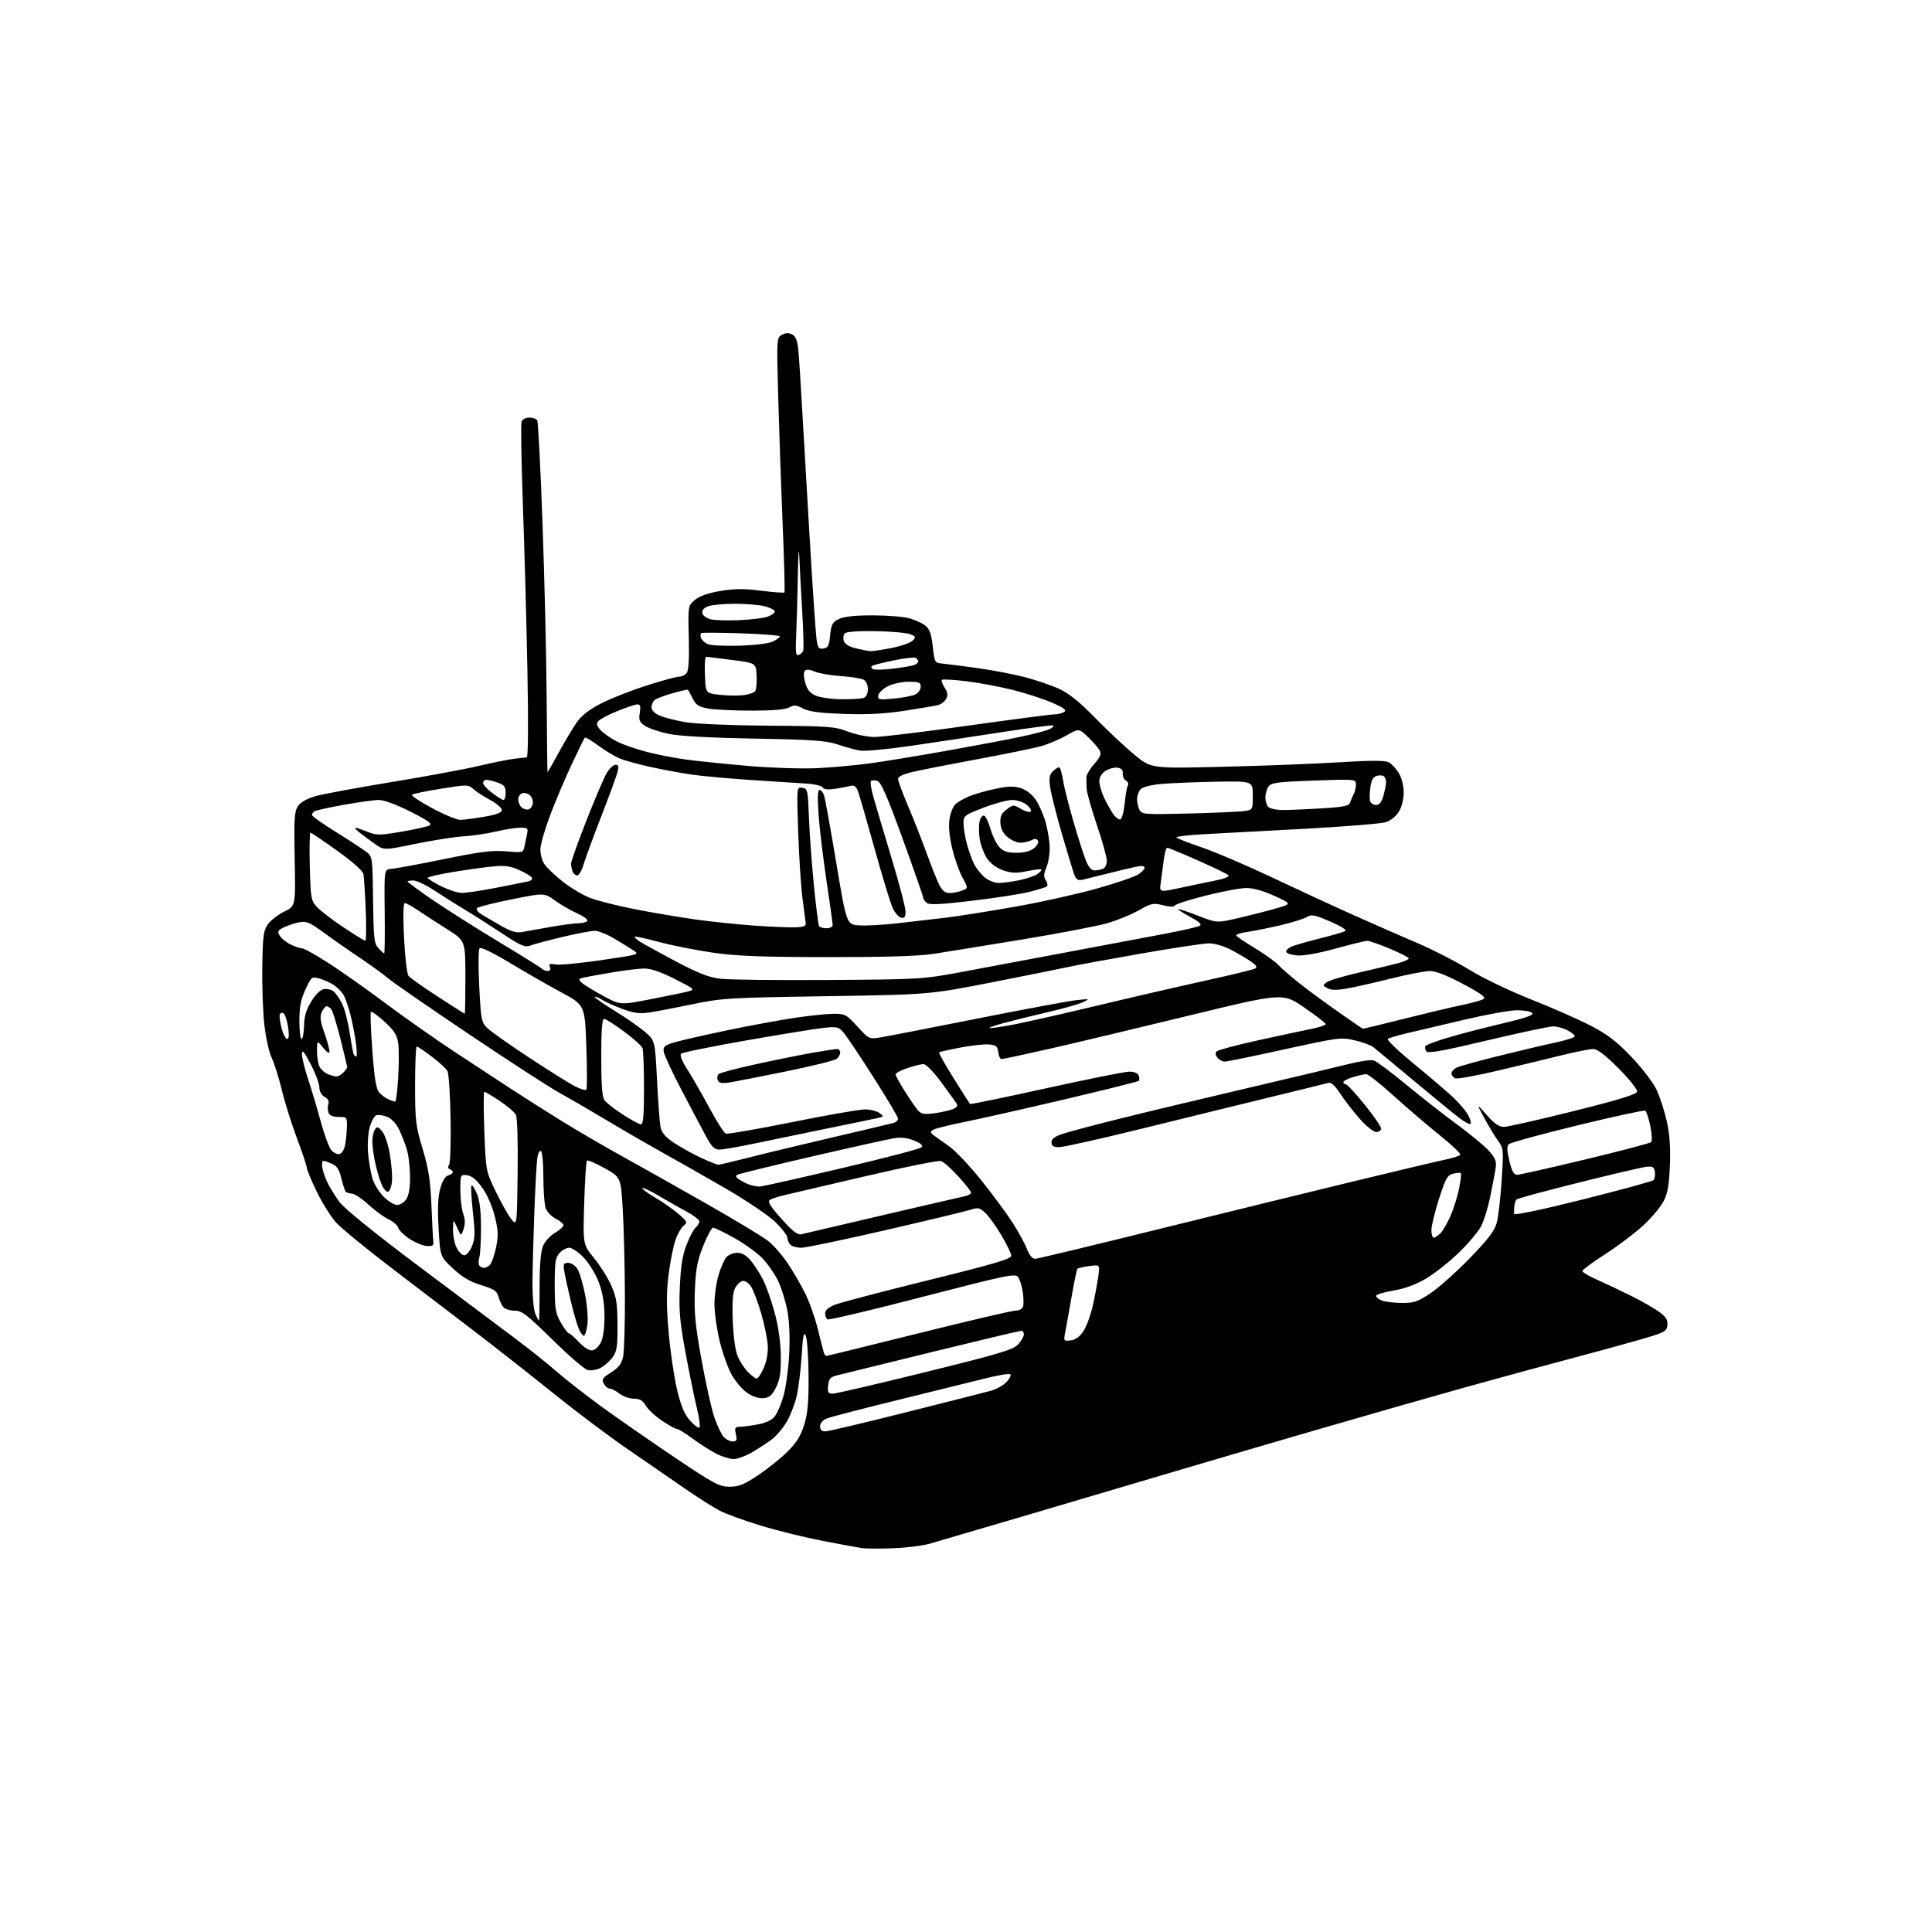 <?xml version="1.0" encoding="UTF-8" standalone="no"?>
<svg 
  version="1.1" 
  xmlns="http://www.w3.org/2000/svg" 
  xmlns:xlink="http://www.w3.org/1999/xlink" 
  xmlns:svg="http://www.w3.org/2000/svg"
  xmlns:rdf="http://www.w3.org/1999/02/22-rdf-syntax-ns#"
  xmlns:cc="http://creativecommons.org/ns#"
  xmlns:dc="http://purl.org/dc/elements/1.1/"
  viewBox="0 0 768 768"
  width="768"
  height="768"
>
<style>svg {background-color: white; }</style>"
<path stroke="none" fill="black" fill-rule="evenodd" d="M355.00,615.46C349.77,615.66 344.15,615.63 342.50,615.38C340.85,615.13 333.84,613.84 326.93,612.50C320.02,611.17 309.06,608.47 302.58,606.50C296.10,604.54 288.71,601.86 286.15,600.54C283.59,599.23 277.23,595.18 272.00,591.55C266.77,587.91 256.65,580.94 249.50,576.05C242.35,571.16 229.30,561.37 220.50,554.28C211.70,547.19 198.20,536.57 190.50,530.66C182.80,524.76 167.70,513.24 156.94,505.05C146.19,496.87 135.69,488.29 133.61,485.99C131.54,483.70 128.08,478.17 125.92,473.71C123.76,469.25 122.00,465.03 122.00,464.32C122.00,463.61 120.24,458.35 118.09,452.62C115.94,446.90 113.22,438.23 112.05,433.36C110.87,428.49 109.04,422.67 107.98,420.44C106.91,418.18 105.60,412.20 105.04,406.94C104.49,401.75 104.14,391.34 104.27,383.82C104.47,371.81 104.75,369.80 106.56,367.32C107.69,365.77 110.62,363.53 113.06,362.34C117.50,360.18 117.50,360.18 117.14,341.58C116.83,325.73 117.02,322.62 118.40,320.52C119.43,318.93 121.89,317.51 125.26,316.53C128.14,315.69 141.53,313.20 155.00,310.99C168.47,308.79 184.22,305.88 190.00,304.53C195.78,303.18 202.30,301.86 204.50,301.61C206.70,301.35 208.91,301.11 209.41,301.07C209.95,301.03 210.05,287.12 209.66,266.75C209.30,247.91 208.49,218.25 207.86,200.83C207.24,183.41 207.00,168.45 207.33,167.58C207.66,166.71 209.05,166.00 210.41,166.00C211.77,166.00 213.19,166.49 213.56,167.09C213.93,167.70 214.88,186.26 215.67,208.34C216.46,230.43 217.20,261.66 217.31,277.75C217.41,293.83 217.57,306.99 217.66,307.00C217.75,307.00 219.73,303.51 222.05,299.25C224.38,294.99 227.55,289.66 229.09,287.40C231.02,284.57 233.97,282.22 238.69,279.76C242.44,277.81 250.55,274.59 256.73,272.61C262.91,270.62 268.82,269.00 269.86,269.00C270.90,269.00 272.28,268.36 272.93,267.58C273.73,266.62 274.01,262.15 273.80,253.50C273.50,240.83 273.50,240.83 276.19,238.52C277.98,236.97 281.32,235.78 286.19,234.95C291.80,233.99 295.58,233.95 302.46,234.81C307.38,235.42 311.60,235.73 311.82,235.51C312.05,235.28 311.74,223.26 311.13,208.80C310.52,194.33 309.73,171.64 309.37,158.36C308.71,134.38 308.72,134.22 310.85,133.08C312.36,132.27 313.57,132.24 314.93,132.96C316.33,133.71 316.99,135.42 317.36,139.25C317.64,142.14 318.34,153.05 318.92,163.50C319.51,173.95 320.88,197.57 321.98,216.00C323.08,234.43 324.24,251.44 324.56,253.81C325.06,257.53 325.44,258.08 327.32,257.81C329.15,257.55 329.58,256.69 330.00,252.51C330.43,248.17 330.90,247.32 333.50,246.06C335.54,245.07 339.85,244.61 347.00,244.62C352.77,244.62 359.37,245.16 361.66,245.82C363.94,246.49 366.77,247.81 367.94,248.76C369.54,250.06 370.26,252.14 370.79,257.00C371.48,263.31 371.59,263.51 374.50,263.77C376.15,263.93 382.45,264.73 388.50,265.57C394.55,266.41 403.10,268.04 407.50,269.20C411.90,270.36 417.98,272.44 421.00,273.82C424.90,275.60 429.11,279.00 435.50,285.53C440.45,290.60 447.46,297.16 451.07,300.12C457.64,305.50 457.64,305.50 486.07,304.81C501.71,304.43 522.49,303.63 532.26,303.03C545.10,302.24 550.59,302.24 552.06,303.03C553.19,303.64 554.98,305.56 556.05,307.31C557.21,309.22 557.99,312.30 557.99,315.00C557.99,317.68 557.21,320.78 556.07,322.65C554.94,324.50 552.79,326.22 550.83,326.84C549.00,327.41 534.67,328.58 519.00,329.43C503.32,330.28 485.17,331.26 478.67,331.60C472.16,331.95 467.21,332.56 467.67,332.96C468.12,333.36 472.77,335.16 478.00,336.95C483.23,338.74 495.60,344.04 505.50,348.72C515.40,353.41 530.02,360.17 538.00,363.74C545.98,367.30 557.50,372.36 563.60,374.96C569.71,377.57 578.89,382.29 584.01,385.45C589.24,388.69 599.94,393.83 608.41,397.19C616.71,400.48 627.41,405.19 632.18,407.65C639.02,411.18 642.48,413.83 648.51,420.14C652.89,424.72 657.19,430.36 658.56,433.32C659.88,436.17 661.70,441.79 662.59,445.80C663.73,450.90 664.10,456.18 663.81,463.30C663.49,471.19 662.91,474.43 661.26,477.58C660.09,479.83 656.46,484.14 653.19,487.16C649.92,490.19 643.14,495.30 638.13,498.53C633.11,501.76 629.00,504.78 629.00,505.25C629.00,505.72 631.58,507.25 634.74,508.65C637.89,510.04 644.08,512.98 648.49,515.17C652.89,517.37 657.99,520.30 659.81,521.68C662.33,523.59 663.04,524.82 662.81,526.84C662.52,529.32 661.72,529.72 651.00,532.79C644.67,534.61 632.08,538.05 623.00,540.44C613.92,542.84 595.82,547.77 582.76,551.40C569.70,555.04 542.70,562.76 522.76,568.56C502.82,574.36 476.82,581.99 465.00,585.50C453.18,589.02 427.98,596.47 409.00,602.07C390.02,607.66 372.25,612.88 369.50,613.66C366.75,614.45 360.23,615.26 355.00,615.46zM290.01,590.99C293.73,591.00 295.74,590.18 301.47,586.34C305.29,583.78 310.55,579.55 313.15,576.95C316.64,573.46 318.36,570.67 319.69,566.36C321.08,561.85 321.48,557.38 321.42,547.00C321.37,539.58 320.88,532.41 320.33,531.07C319.53,529.13 319.19,530.73 318.66,539.07C318.29,544.81 317.39,552.04 316.65,555.15C315.91,558.25 314.14,562.80 312.70,565.24C311.27,567.69 308.61,570.81 306.80,572.18C304.98,573.55 301.44,575.87 298.91,577.33C296.39,578.80 293.11,580.00 291.62,580.00C290.14,580.00 287.04,579.04 284.73,577.86C282.43,576.69 278.19,573.99 275.32,571.86C272.44,569.74 269.61,568.00 269.03,568.00C268.45,568.00 265.80,566.54 263.14,564.75C260.48,562.96 257.59,560.26 256.70,558.75C255.49,556.68 254.32,556.00 251.95,556.00C250.23,556.00 247.67,555.10 246.27,554.00C244.87,552.90 243.13,552.00 242.40,552.00C241.67,552.00 240.59,551.11 240.01,550.03C239.10,548.32 239.50,547.71 242.93,545.54C245.97,543.62 247.09,542.15 247.70,539.27C248.14,537.20 248.46,526.05 248.41,514.50C248.35,502.95 247.97,487.76 247.55,480.74C246.80,467.98 246.80,467.98 240.35,464.38C236.80,462.39 233.63,461.04 233.31,461.36C232.98,461.68 232.50,469.32 232.23,478.33C231.73,494.70 231.73,494.70 236.14,500.11C238.57,503.09 241.65,507.99 242.99,511.01C245.04,515.63 245.43,518.11 245.46,526.67C245.49,535.46 245.22,537.23 243.41,539.67C242.26,541.23 240.09,543.10 238.59,543.84C237.08,544.58 234.83,544.92 233.59,544.61C232.34,544.30 226.04,538.86 219.59,532.52C209.40,522.52 207.41,521.00 204.55,521.00C202.73,521.00 200.71,520.35 200.05,519.56C199.40,518.77 198.54,516.92 198.14,515.43C197.54,513.19 196.38,512.42 191.26,510.85C186.78,509.47 183.71,507.66 180.04,504.23C174.98,499.50 174.98,499.50 174.35,488.31C173.89,480.36 174.09,475.76 175.02,472.42C175.86,469.43 177.00,467.55 178.17,467.25C179.18,466.98 180.00,466.41 180.00,465.97C180.00,465.53 179.47,464.99 178.82,464.77C178.07,464.52 177.97,463.87 178.53,462.95C179.02,462.17 179.28,453.87 179.11,444.52C178.95,435.17 178.39,426.73 177.88,425.77C177.36,424.81 174.55,422.22 171.63,420.01C168.71,417.80 166.02,416.00 165.66,416.00C165.30,416.00 165.00,422.90 165.00,431.33C165.00,445.45 165.23,447.43 167.99,456.65C170.37,464.60 171.09,469.19 171.49,479.07C171.76,485.91 172.10,492.40 172.25,493.50C172.45,495.14 171.97,495.46 169.61,495.29C168.03,495.18 164.94,493.90 162.75,492.45C160.56,491.00 158.56,489.02 158.30,488.06C158.05,487.09 156.30,485.56 154.41,484.66C152.52,483.76 148.93,481.13 146.42,478.82C143.91,476.51 140.99,474.55 139.93,474.48C138.87,474.40 137.75,474.09 137.45,473.79C137.15,473.48 136.36,471.08 135.70,468.44C134.70,464.45 133.95,463.41 131.25,462.31C128.15,461.06 128.00,461.10 128.02,463.25C128.03,464.49 128.88,467.30 129.90,469.50C130.92,471.70 133.15,475.40 134.86,477.72C136.79,480.34 148.63,489.95 166.23,503.17C181.78,514.85 199.00,527.75 204.50,531.85C210.00,535.95 217.43,541.86 221.00,545.00C224.57,548.13 232.68,554.47 239.00,559.07C245.32,563.68 258.38,572.74 268.00,579.22C283.88,589.89 285.92,590.98 290.01,590.99zM291.23,573.00C292.84,573.00 293.05,572.52 292.52,570.10C291.97,567.56 292.17,567.20 294.19,567.17C295.46,567.15 298.70,566.71 301.39,566.20C304.65,565.58 306.89,564.48 308.08,562.90C309.06,561.59 310.60,557.92 311.49,554.74C312.38,551.56 313.38,544.34 313.70,538.69C314.05,532.44 313.81,525.71 313.08,521.51C312.41,517.71 310.76,512.26 309.41,509.39C308.05,506.53 305.19,502.37 303.04,500.16C300.90,497.96 295.85,494.32 291.82,492.09C287.80,489.85 284.03,488.02 283.47,488.01C282.90,488.01 281.13,491.26 279.54,495.25C277.17,501.19 276.57,504.40 276.22,513.01C275.87,521.67 276.34,526.52 278.86,540.51C280.55,549.86 282.84,560.17 283.97,563.43C285.10,566.69 286.76,570.18 287.66,571.18C288.57,572.18 290.18,573.00 291.23,573.00zM328.03,569.00C329.15,569.00 343.43,565.63 359.78,561.51C376.13,557.40 391.38,553.53 393.67,552.91C395.97,552.30 398.85,550.72 400.09,549.40C401.33,548.09 402.03,546.69 401.64,546.31C401.25,545.92 396.79,546.65 391.72,547.93C386.65,549.21 371.02,553.06 357.00,556.50C342.98,559.93 330.26,563.24 328.75,563.85C327.02,564.54 326.00,565.70 326.00,566.98C326.00,568.34 326.66,569.00 328.03,569.00zM278.00,567.50C278.44,567.23 278.00,563.74 277.02,559.75C276.04,555.76 274.01,545.82 272.50,537.65C270.21,525.27 269.84,520.95 270.24,511.65C270.59,503.49 271.30,498.98 272.90,494.84C274.10,491.73 275.73,488.64 276.54,487.97C277.34,487.30 278.00,486.21 278.00,485.54C278.00,484.87 275.64,483.06 272.75,481.52C269.86,479.98 264.89,477.16 261.69,475.25C258.50,473.34 255.65,472.01 255.38,472.29C255.10,472.57 257.43,474.30 260.56,476.15C263.70,477.99 267.89,480.94 269.88,482.69C273.20,485.62 273.36,485.99 271.78,487.19C270.83,487.91 269.35,490.51 268.50,492.96C267.64,495.41 266.42,501.56 265.78,506.64C264.89,513.66 264.89,519.11 265.78,529.43C266.42,536.90 267.90,547.09 269.07,552.08C270.66,558.84 271.97,562.04 274.20,564.58C275.85,566.46 277.56,567.77 278.00,567.50zM303.50,555.78C301.60,555.96 299.20,555.18 296.97,553.65C295.03,552.32 292.23,549.00 290.74,546.27C289.26,543.54 287.14,537.53 286.03,532.90C284.92,528.28 284.01,521.77 284.01,518.43C284.00,515.09 284.72,509.92 285.60,506.93C286.48,503.94 287.90,500.71 288.75,499.75C289.61,498.79 291.55,498.00 293.07,498.00C294.93,498.00 296.68,499.02 298.47,501.14C299.92,502.87 302.15,506.36 303.41,508.89C304.67,511.43 306.74,517.33 307.99,522.00C309.44,527.40 310.31,533.60 310.38,539.00C310.46,545.63 310.04,548.38 308.49,551.50C306.91,554.67 305.88,555.56 303.50,555.78zM331.04,554.00C332.23,554.00 348.80,550.15 367.85,545.44C397.60,538.10 402.82,536.53 404.75,534.39C405.99,533.01 407.00,531.24 407.00,530.44C407.00,529.65 406.55,529.00 406.00,529.00C405.44,529.00 389.36,532.82 370.25,537.50C351.14,542.17 334.15,546.35 332.50,546.78C330.05,547.42 329.44,548.16 329.19,550.78C328.92,553.51 329.20,554.00 331.04,554.00zM300.80,548.00C301.29,548.00 302.53,546.14 303.56,543.87C304.68,541.39 305.34,537.88 305.22,535.10C305.11,532.55 303.94,526.76 302.63,522.24C301.31,517.71 299.48,512.85 298.55,511.44C297.62,510.01 296.14,509.02 295.21,509.20C294.30,509.37 292.95,510.64 292.22,512.01C291.28,513.78 291.01,517.54 291.29,525.00C291.54,531.58 292.29,536.90 293.29,539.24C294.17,541.30 296.02,544.11 297.40,545.49C298.78,546.87 300.31,548.00 300.80,548.00zM328.50,539.00C328.81,539.00 345.31,534.95 365.17,530.00C385.02,525.05 402.34,521.00 403.66,521.00C404.98,521.00 406.32,520.32 406.64,519.49C406.96,518.66 406.93,516.02 406.57,513.62C406.21,511.23 405.37,508.53 404.71,507.63C403.61,506.14 400.11,506.87 366.71,515.53C346.48,520.78 329.49,524.80 328.96,524.48C328.43,524.15 328.00,523.06 328.00,522.05C328.00,520.85 329.35,519.68 331.90,518.66C334.04,517.80 350.69,513.42 368.90,508.93C394.94,502.51 402.00,500.44 402.00,499.19C402.00,498.33 400.24,494.67 398.09,491.06C395.95,487.45 393.06,483.44 391.67,482.15C389.44,480.06 388.77,479.92 385.83,480.89C384.00,481.48 368.81,485.13 352.08,488.99C335.35,492.84 320.26,496.00 318.53,496.00C316.81,496.00 314.86,495.46 314.20,494.80C313.54,494.14 313.00,492.89 313.00,492.01C313.00,491.14 310.86,488.35 308.25,485.81C305.64,483.27 296.98,477.40 289.00,472.76C281.02,468.13 269.77,461.72 264.00,458.53C258.23,455.33 248.10,449.48 241.50,445.52C234.90,441.57 226.35,436.60 222.50,434.49C218.65,432.37 202.45,421.88 186.50,411.16C170.55,400.45 156.04,390.42 154.25,388.87C152.46,387.33 147.51,383.73 143.25,380.88C138.99,378.04 132.52,373.52 128.88,370.85C123.08,366.61 121.83,366.08 118.88,366.64C117.02,367.00 114.27,367.91 112.76,368.67C110.35,369.88 110.16,370.29 111.25,372.02C111.93,373.11 113.90,374.68 115.64,375.50C117.38,376.33 119.42,377.00 120.18,377.00C120.94,377.00 125.76,379.72 130.90,383.04C136.04,386.37 146.15,393.51 153.37,398.92C160.59,404.33 172.90,412.97 180.72,418.13C188.54,423.28 198.66,429.93 203.22,432.90C207.77,435.87 216.68,441.52 223.00,445.44C229.32,449.36 240.12,455.67 247.00,459.46C253.88,463.25 268.95,471.73 280.50,478.31C292.05,484.89 303.21,491.62 305.29,493.26C307.38,494.90 310.80,498.77 312.91,501.87C315.01,504.97 318.16,510.35 319.92,513.83C321.67,517.31 324.00,523.83 325.09,528.33C326.19,532.82 327.27,537.06 327.51,537.75C327.74,538.44 328.19,539.00 328.50,539.00zM235.49,536.79C236.59,536.63 238.13,535.15 238.92,533.50C239.80,531.66 240.33,527.60 240.29,523.00C240.24,517.84 239.53,513.69 238.02,509.69C236.81,506.50 234.13,502.11 232.06,499.94C230.00,497.78 227.41,496.00 226.31,496.00C225.21,496.00 223.45,496.95 222.40,498.11C220.78,499.91 220.50,501.79 220.51,510.86C220.52,520.27 220.80,521.99 222.94,525.75C224.28,528.09 225.70,530.00 226.10,530.00C226.51,530.00 228.34,531.59 230.17,533.54C232.23,535.72 234.26,536.96 235.49,536.79zM425.59,532.83C427.48,532.61 429.18,531.39 430.65,529.21C431.86,527.39 433.53,522.89 434.36,519.21C435.18,515.52 436.17,510.30 436.56,507.60C437.27,502.70 437.27,502.70 433.05,503.27C430.73,503.58 428.60,504.06 428.32,504.34C428.04,504.62 427.01,509.50 426.03,515.18C425.04,520.85 423.91,527.22 423.49,529.33C422.76,533.09 422.80,533.15 425.59,532.83zM232.10,531.00C231.67,531.00 230.79,529.84 230.15,528.42C229.50,527.00 228.04,521.94 226.89,517.17C225.75,512.40 224.58,507.04 224.30,505.25C223.85,502.46 224.07,502.00 225.87,502.00C227.02,502.00 228.65,503.06 229.50,504.36C230.35,505.65 231.73,510.26 232.57,514.61C233.44,519.09 233.84,524.34 233.49,526.75C233.15,529.09 232.53,531.00 232.10,531.00zM214.23,525.00C214.38,525.00 214.50,519.04 214.50,511.75C214.50,502.84 214.94,497.45 215.86,495.29C216.60,493.52 218.74,491.17 220.61,490.07C222.47,488.97 224.00,487.61 224.00,487.06C224.00,486.50 222.63,485.34 220.96,484.48C219.28,483.61 217.48,481.77 216.96,480.39C216.43,479.00 216.00,473.43 216.00,467.99C216.00,462.56 215.57,457.85 215.05,457.53C214.53,457.21 213.87,458.42 213.59,460.22C213.32,462.02 212.77,472.05 212.38,482.50C212.00,492.95 211.67,505.55 211.66,510.50C211.65,515.45 212.16,520.74 212.79,522.25C213.43,523.76 214.07,525.00 214.23,525.00zM557.14,517.94C562.09,517.99 563.49,517.52 568.69,514.05C571.94,511.88 578.93,505.64 584.23,500.18C591.61,492.57 594.12,489.28 594.99,486.04C595.61,483.72 596.49,476.14 596.94,469.19C597.73,457.03 597.68,456.44 595.53,453.53C594.31,451.86 591.85,447.80 590.07,444.50C586.84,438.50 586.84,438.50 591.02,443.25C594.07,446.71 595.93,447.99 597.85,447.96C599.31,447.94 611.75,445.12 625.49,441.69C643.68,437.15 650.56,435.03 650.78,433.92C650.94,433.08 647.62,428.93 643.40,424.69C638.03,419.31 635.00,417.00 633.30,417.00C631.96,417.00 626.51,418.08 621.18,419.39C615.86,420.71 604.42,423.46 595.77,425.51C587.12,427.56 579.36,428.97 578.52,428.65C577.68,428.33 577.00,427.45 577.00,426.69C577.00,425.94 578.01,424.86 579.25,424.30C580.49,423.74 588.02,421.66 596.00,419.69C603.98,417.71 613.99,415.35 618.25,414.44C622.51,413.54 626.00,412.41 626.00,411.93C626.00,411.44 624.67,410.36 623.05,409.53C621.43,408.69 618.89,408.00 617.42,408.00C615.95,408.00 604.16,410.51 591.23,413.57C572.90,417.92 567.54,418.87 566.92,417.87C566.49,417.17 566.35,416.24 566.61,415.82C566.88,415.39 570.79,413.92 575.30,412.56C579.81,411.20 589.51,408.67 596.84,406.94C606.87,404.57 609.90,403.50 609.04,402.64C608.41,402.02 605.56,401.55 602.70,401.60C599.84,401.66 590.52,403.36 582.00,405.38C573.48,407.40 563.35,409.78 559.50,410.67C555.65,411.56 552.13,412.62 551.68,413.01C551.23,413.41 555.96,417.91 562.18,423.01C568.41,428.12 575.45,434.14 577.83,436.39C580.21,438.65 582.83,441.78 583.65,443.34C584.48,444.91 584.89,446.45 584.57,446.77C584.25,447.09 582.25,446.03 580.13,444.42C578.00,442.82 569.79,436.10 561.88,429.49C553.97,422.89 546.74,416.89 545.80,416.17C544.87,415.44 541.58,414.26 538.50,413.54C533.10,412.29 532.04,412.42 510.69,417.11C498.49,419.80 487.77,422.00 486.87,422.00C485.98,422.00 484.67,421.31 483.96,420.46C483.12,419.44 483.02,418.58 483.67,417.93C484.21,417.39 491.60,415.42 500.08,413.55C508.56,411.69 518.09,409.65 521.25,409.01C524.41,408.38 527.00,407.52 527.00,407.11C527.00,406.70 523.15,403.72 518.45,400.50C509.91,394.63 509.91,394.63 472.20,403.81C451.47,408.86 426.55,414.79 416.83,417.00C407.11,419.20 398.70,421.00 398.15,421.00C397.59,421.00 396.99,419.76 396.82,418.25C396.55,415.96 395.96,415.45 393.25,415.19C391.46,415.01 386.34,415.56 381.86,416.41C377.39,417.25 373.54,418.12 373.32,418.35C373.09,418.57 375.69,423.20 379.09,428.63C382.49,434.06 385.41,438.66 385.59,438.86C385.76,439.06 399.38,436.25 415.86,432.61C432.34,428.98 447.22,426.00 448.94,426.00C450.83,426.00 452.30,426.61 452.65,427.54C452.98,428.39 452.99,429.34 452.68,429.66C452.36,429.97 438.92,433.32 422.80,437.11C406.69,440.89 388.72,444.94 382.87,446.11C377.03,447.28 371.63,448.64 370.87,449.14C369.74,449.88 369.78,450.25 371.13,451.27C372.03,451.95 374.79,453.92 377.26,455.65C379.74,457.38 385.49,463.45 390.04,469.15C394.60,474.84 400.20,482.43 402.50,486.00C404.79,489.57 407.38,494.30 408.24,496.50C409.33,499.26 410.38,500.46 411.66,500.38C412.67,500.31 435.32,494.86 462.00,488.26C488.68,481.67 523.77,473.06 540.00,469.14C556.23,465.21 571.86,461.51 574.74,460.92C577.62,460.32 580.21,459.48 580.48,459.03C580.75,458.59 577.05,455.07 572.24,451.21C567.43,447.35 559.23,440.32 554.00,435.59C548.77,430.87 543.88,427.00 543.12,427.00C542.35,427.00 539.99,427.52 537.87,428.16C535.74,428.80 534.00,429.70 534.00,430.16C534.00,430.62 534.43,431.00 534.96,431.00C535.49,431.00 538.86,434.64 542.46,439.10C546.06,443.55 549.00,447.83 549.00,448.60C549.00,449.37 548.13,450.00 547.08,450.00C546.01,450.00 543.09,447.66 540.52,444.75C537.97,441.86 534.48,437.36 532.77,434.74C530.69,431.57 529.12,430.13 528.07,430.45C527.21,430.70 517.05,433.21 505.50,436.01C493.95,438.82 470.92,444.46 454.33,448.56C437.74,452.65 422.77,456.00 421.08,456.00C418.71,456.00 418.00,455.56 418.00,454.08C418.00,452.67 419.27,451.75 422.75,450.62C425.36,449.77 435.60,447.06 445.50,444.60C455.40,442.13 478.12,436.69 496.00,432.51C513.88,428.32 532.02,424.00 536.33,422.91C540.64,421.81 545.05,421.20 546.13,421.54C547.21,421.88 553.14,426.32 559.30,431.41C565.46,436.49 574.62,443.65 579.66,447.33C584.69,451.01 590.22,455.62 591.94,457.58C594.61,460.62 594.98,461.68 594.47,464.82C594.15,466.84 593.18,471.88 592.33,476.00C591.47,480.12 589.89,485.24 588.81,487.36C587.73,489.48 583.75,494.22 579.96,497.90C576.17,501.58 570.31,506.22 566.93,508.22C562.82,510.65 558.51,512.24 553.90,513.02C550.10,513.66 547.00,514.60 547.00,515.12C547.00,515.64 548.01,516.47 549.25,516.97C550.49,517.47 554.04,517.90 557.14,517.94zM192.44,504.00C193.16,504.00 194.27,503.38 194.91,502.61C195.54,501.85 196.58,498.76 197.21,495.75C198.16,491.21 198.07,489.13 196.69,483.52C195.70,479.53 193.66,474.87 191.70,472.14C189.40,468.92 187.55,467.40 185.69,467.18C183.02,466.87 183.00,466.92 183.00,473.11C183.00,476.55 183.51,480.78 184.14,482.51C184.93,484.70 184.97,486.55 184.28,488.58C183.27,491.50 183.27,491.50 181.72,488.00C180.16,484.50 180.16,484.50 180.08,488.80C180.04,491.16 180.69,494.43 181.53,496.05C182.36,497.67 183.74,499.00 184.58,499.00C185.42,499.00 186.77,497.39 187.59,495.43C188.85,492.43 188.91,490.26 187.98,481.83C187.37,476.31 187.12,471.54 187.43,471.24C187.73,470.94 188.70,472.43 189.59,474.56C190.70,477.21 191.20,481.45 191.20,488.11C191.20,493.44 190.90,498.74 190.53,499.89C190.17,501.04 190.15,502.44 190.49,502.99C190.84,503.55 191.71,504.00 192.44,504.00zM569.93,492.00C570.44,492.00 571.63,491.22 572.58,490.27C573.53,489.32 575.31,486.29 576.53,483.52C577.76,480.76 579.30,475.87 579.96,472.67C580.63,469.46 580.96,466.63 580.71,466.37C580.45,466.11 579.06,466.20 577.63,466.56C575.37,467.12 574.63,468.44 572.01,476.62C570.36,481.79 569.00,487.37 569.00,489.01C569.00,490.66 569.42,492.00 569.93,492.00zM318.50,490.65C319.60,490.41 325.23,489.09 331.00,487.72C336.77,486.35 350.50,483.14 361.50,480.59C372.50,478.04 382.51,475.73 383.75,475.46C384.99,475.19 386.00,474.56 386.00,474.06C386.00,473.57 383.73,470.67 380.95,467.63C378.17,464.59 375.08,461.84 374.08,461.53C373.09,461.21 359.73,463.89 344.39,467.48C329.05,471.07 314.47,474.47 311.99,475.04C309.51,475.62 306.86,476.47 306.09,476.94C305.01,477.61 306.03,479.31 310.60,484.45C314.97,489.37 317.02,490.98 318.50,490.65zM205.77,466.20C205.93,453.48 205.64,444.20 205.05,443.09C204.50,442.06 201.60,439.60 198.61,437.61C195.61,435.63 192.88,434.00 192.54,434.00C192.20,434.00 192.19,441.09 192.53,449.75C193.14,465.46 193.15,465.52 197.02,473.55C199.16,477.98 201.94,482.92 203.20,484.53C205.50,487.45 205.50,487.45 205.77,466.20zM629.21,476.80C644.17,473.05 656.81,469.59 657.29,469.11C657.77,468.63 658.02,467.17 657.83,465.87C657.56,463.89 657.00,463.55 654.50,463.81C652.85,463.98 640.70,466.82 627.50,470.12C614.30,473.41 603.20,476.42 602.84,476.80C602.47,477.19 602.08,478.40 601.97,479.50C601.86,480.60 601.82,481.98 601.88,482.56C601.95,483.18 613.19,480.82 629.21,476.80zM157.84,479.00C158.97,479.00 160.59,478.00 161.44,476.78C162.47,475.31 163.00,472.32 162.99,468.03C162.99,464.44 162.49,459.70 161.88,457.50C161.27,455.30 159.89,451.63 158.82,449.34C157.58,446.71 155.80,444.75 153.95,443.98C152.35,443.32 150.38,443.03 149.57,443.33C148.76,443.64 147.58,445.83 146.94,448.20C146.30,450.58 146.02,455.18 146.32,458.50C146.63,461.80 147.40,466.28 148.04,468.45C148.68,470.63 150.69,473.89 152.50,475.70C154.32,477.52 156.72,479.00 157.84,479.00zM154.29,473.74C153.63,473.96 152.44,472.60 151.66,470.73C150.87,468.85 149.73,464.97 149.12,462.11C148.50,459.24 148.01,455.46 148.02,453.70C148.02,451.94 148.48,449.82 149.04,449.00C149.90,447.72 150.31,447.82 151.93,449.75C152.97,450.99 154.34,455.08 154.98,458.87C155.61,462.65 155.99,467.45 155.82,469.54C155.64,471.63 154.96,473.52 154.29,473.74zM302.50,471.61C304.15,471.39 318.94,468.05 335.37,464.19C351.80,460.32 365.71,456.69 366.30,456.10C367.04,455.36 366.20,454.57 363.48,453.43C360.86,452.33 358.29,452.01 355.55,452.44C353.32,452.79 338.68,456.04 323.00,459.66C307.32,463.28 293.86,466.59 293.08,467.01C292.03,467.57 292.69,468.33 295.58,469.89C297.94,471.16 300.70,471.84 302.50,471.61zM603.04,467.00C603.99,467.00 616.18,464.26 630.13,460.91C644.08,457.56 655.88,454.46 656.34,454.02C656.81,453.58 656.66,450.70 656.03,447.62C655.39,444.55 654.49,441.80 654.02,441.51C653.56,441.23 641.41,443.86 627.02,447.36C612.64,450.86 600.37,454.23 599.77,454.83C598.96,455.64 599.03,457.44 599.99,461.47C600.96,465.52 601.78,467.00 603.04,467.00zM285.52,463.00C286.08,463.00 291.71,461.68 298.02,460.06C304.33,458.44 319.40,454.82 331.50,452.00C343.60,449.19 354.29,446.65 355.25,446.37C356.21,446.09 356.99,445.33 356.99,444.68C356.98,444.03 352.54,436.55 347.11,428.05C341.69,419.55 336.32,411.56 335.19,410.29C333.32,408.19 332.56,408.03 327.31,408.60C324.12,408.95 310.28,411.20 296.57,413.60C282.85,416.00 271.22,418.38 270.72,418.88C270.17,419.43 271.17,421.93 273.25,425.17C275.14,428.13 279.07,434.96 281.97,440.36C284.88,445.75 287.82,450.38 288.51,450.64C289.20,450.91 301.07,448.84 314.89,446.06C328.72,443.28 341.74,441.00 343.82,441.00C345.91,441.00 348.49,441.64 349.56,442.42C351.44,443.79 351.42,443.86 349.00,444.41C347.62,444.73 338.85,446.55 329.50,448.45C320.15,450.36 307.10,453.06 300.50,454.45C293.90,455.84 287.38,456.98 286.00,456.98C284.01,456.98 282.92,455.91 280.67,451.74C279.11,448.86 274.77,440.65 271.02,433.50C267.27,426.35 264.05,419.43 263.85,418.12C263.55,416.06 264.11,415.55 268.00,414.38C270.48,413.64 279.93,411.48 289.00,409.58C298.07,407.69 310.28,405.43 316.13,404.57C321.97,403.71 328.89,403.00 331.50,403.00C335.93,403.00 336.55,403.34 340.83,408.05C345.23,412.90 345.58,413.08 349.46,412.48C351.68,412.14 369.03,408.77 388.01,405.00C406.98,401.22 424.98,397.88 428.01,397.56C433.29,397.01 433.38,397.05 430.50,398.38C428.85,399.15 423.23,400.77 418.00,401.99C412.77,403.20 404.99,405.11 400.71,406.22C396.42,407.33 393.08,408.42 393.30,408.63C393.51,408.84 397.47,408.31 402.09,407.44C406.72,406.58 421.52,403.24 435.00,400.02C448.48,396.79 468.05,392.27 478.50,389.97C488.95,387.67 498.11,385.45 498.86,385.04C499.88,384.48 499.51,383.79 497.36,382.28C495.79,381.18 492.25,379.09 489.51,377.64C486.59,376.09 482.90,375.00 480.62,375.00C478.48,375.00 466.33,376.83 453.62,379.06C440.90,381.29 428.48,383.57 426.00,384.12C423.52,384.67 409.80,387.43 395.50,390.25C369.50,395.37 369.50,395.37 328.50,396.01C289.53,396.61 286.88,396.77 275.00,399.25C268.12,400.68 260.40,402.16 257.83,402.53C254.26,403.04 251.79,402.69 247.33,401.04C244.12,399.84 240.45,398.19 239.16,397.35C237.88,396.52 236.64,396.03 236.41,396.26C236.17,396.49 239.70,398.96 244.24,401.75C248.78,404.53 254.27,408.35 256.44,410.24C260.38,413.67 260.38,413.67 261.16,429.08C261.59,437.56 262.20,445.95 262.51,447.73C262.93,450.11 264.26,451.77 267.52,454.01C269.95,455.69 274.77,458.40 278.22,460.03C281.68,461.66 284.96,463.00 285.52,463.00zM134.93,458.77C135.79,458.61 136.77,457.13 137.12,455.49C137.48,453.84 137.82,450.59 137.88,448.25C138.00,444.06 137.95,444.00 134.61,444.00C132.38,444.00 131.00,443.43 130.58,442.36C130.24,441.46 130.21,439.91 130.53,438.92C130.90,437.74 130.39,436.75 129.05,436.03C127.78,435.35 126.98,433.89 126.95,432.21C126.92,430.72 125.37,426.57 123.50,423.00C120.87,417.97 120.08,417.07 120.04,419.00C120.01,420.38 121.10,424.88 122.48,429.00C123.85,433.12 126.13,440.77 127.54,445.98C128.95,451.19 130.84,456.27 131.74,457.27C132.64,458.26 134.08,458.94 134.93,458.77zM254.75,446.95C255.69,446.99 256.00,443.48 256.00,432.58C256.00,424.65 255.73,417.46 255.40,416.60C255.07,415.75 251.75,412.78 248.03,410.02C244.30,407.26 240.75,405.00 240.13,405.00C239.34,405.00 239.00,409.61 239.00,420.31C239.00,431.23 239.37,436.12 240.29,437.38C241.00,438.35 244.26,440.89 247.54,443.02C250.82,445.15 254.06,446.92 254.75,446.95zM371.28,442.56C373.92,442.21 377.21,441.49 378.59,440.97C380.28,440.32 380.84,439.59 380.30,438.73C379.86,438.02 377.10,434.20 374.17,430.22C371.10,426.06 368.10,423.00 367.10,423.00C366.14,423.00 363.25,423.72 360.68,424.59C358.11,425.47 356.00,426.59 356.00,427.07C356.00,427.56 357.64,430.56 359.64,433.73C361.64,436.90 364.00,440.33 364.88,441.35C366.20,442.86 367.35,443.08 371.28,442.56zM157.10,437.94C157.43,437.97 157.96,433.61 158.29,428.25C158.62,422.89 158.61,416.70 158.27,414.50C157.80,411.38 156.59,409.53 152.82,406.10C150.15,403.67 147.73,401.93 147.44,402.23C147.14,402.53 147.40,409.45 148.01,417.62C148.86,429.02 149.51,432.91 150.81,434.35C151.74,435.39 153.40,436.60 154.50,437.05C155.60,437.50 156.77,437.90 157.10,437.94zM233.08,433.17C233.40,432.80 233.40,425.08 233.08,416.01C232.50,399.51 232.50,399.51 223.00,394.41C217.78,391.60 208.56,386.32 202.53,382.67C196.07,378.77 191.19,376.41 190.66,376.94C190.15,377.45 190.08,383.91 190.50,392.08C191.21,405.71 191.35,406.43 193.87,408.81C195.32,410.18 202.80,415.45 210.50,420.52C218.20,425.59 226.30,430.66 228.50,431.79C230.70,432.91 232.76,433.54 233.08,433.17zM289.70,430.33C286.85,430.75 285.75,430.51 285.31,429.38C285.00,428.55 285.13,427.47 285.62,426.98C286.11,426.49 292.78,424.72 300.45,423.05C308.12,421.37 318.25,419.32 322.95,418.50C327.65,417.68 332.06,417.00 332.75,417.00C333.44,417.00 334.00,417.62 334.00,418.38C334.00,419.14 333.37,420.28 332.60,420.91C331.84,421.55 322.73,423.80 312.35,425.92C301.98,428.04 291.79,430.02 289.70,430.33zM133.68,427.94C134.33,427.97 135.56,427.29 136.43,426.43C137.29,425.56 138.00,424.57 138.00,424.21C138.00,423.86 136.81,418.83 135.35,413.03C133.89,407.24 132.26,401.94 131.73,401.25C131.19,400.56 130.35,400.00 129.86,400.00C129.36,400.00 128.48,401.04 127.90,402.31C127.09,404.10 127.32,405.96 128.93,410.53C130.07,413.77 130.98,417.12 130.96,417.97C130.94,418.97 130.08,418.46 128.47,416.50C126.01,413.50 126.01,413.50 126.00,417.82C126.00,420.19 126.48,423.03 127.07,424.12C127.65,425.22 129.11,426.51 130.32,426.99C131.52,427.48 133.03,427.90 133.68,427.94zM141.65,420.00C141.95,420.00 141.88,417.64 141.51,414.75C141.14,411.86 140.16,406.80 139.34,403.50C138.52,400.20 137.20,396.49 136.41,395.26C135.62,394.03 133.91,392.33 132.61,391.48C131.31,390.63 128.81,389.52 127.05,389.02C123.92,388.12 123.82,388.19 121.44,393.30C119.58,397.29 119.02,400.19 119.01,405.75C119.00,409.74 119.39,413.00 119.87,413.00C120.35,413.00 120.79,410.65 120.86,407.79C120.94,403.97 121.72,401.36 123.77,398.04C125.53,395.19 127.42,393.38 128.84,393.17C130.09,392.99 131.79,393.41 132.63,394.11C133.46,394.80 134.97,396.97 135.97,398.94C136.97,400.90 138.33,406.10 139.00,410.50C139.66,414.90 140.41,418.84 140.66,419.25C140.91,419.66 141.36,420.00 141.65,420.00zM114.15,413.00C114.87,413.00 114.99,411.41 114.52,408.25C114.12,405.64 113.29,403.17 112.65,402.78C112.01,402.37 111.36,402.67 111.19,403.45C111.02,404.22 111.38,406.68 111.98,408.92C112.58,411.17 113.56,413.00 114.15,413.00zM541.79,408.96C541.96,408.98 549.16,407.23 557.79,405.06C566.43,402.89 576.76,400.44 580.74,399.61C584.72,398.79 588.71,397.70 589.60,397.20C590.87,396.49 589.15,395.19 581.59,391.15C575.21,387.74 570.76,386.00 568.42,386.00C566.47,386.00 559.62,387.32 553.19,388.93C546.76,390.54 538.87,392.33 535.65,392.91C531.43,393.67 529.23,393.66 527.72,392.85C525.74,391.79 525.72,391.68 527.45,390.42C528.44,389.69 534.48,387.90 540.88,386.45C547.27,385.00 554.19,383.33 556.25,382.75C558.31,382.16 560.00,381.37 560.00,380.98C560.00,380.59 556.64,378.86 552.52,377.14C548.41,375.41 544.35,374.00 543.51,374.00C542.66,374.00 537.01,375.38 530.96,377.06C524.47,378.86 518.24,379.99 515.80,379.81C513.52,379.64 511.49,379.00 511.29,378.39C511.09,377.77 512.18,376.78 513.71,376.17C515.25,375.57 520.32,374.12 524.98,372.96C529.65,371.79 534.04,370.52 534.73,370.13C535.51,369.70 533.21,368.22 528.80,366.32C522.59,363.65 521.31,363.40 519.55,364.51C518.42,365.22 513.67,366.70 509.00,367.80C504.32,368.90 498.35,370.10 495.73,370.47C493.11,370.83 491.19,371.49 491.46,371.94C491.74,372.38 495.13,374.66 498.99,377.00C502.86,379.33 507.03,382.34 508.26,383.68C509.49,385.01 513.17,388.22 516.44,390.80C519.70,393.39 526.68,398.52 531.94,402.21C537.20,405.90 541.63,408.94 541.79,408.96zM184.75,402.98C184.89,402.99 185.00,396.47 185.00,388.48C185.00,373.96 185.00,373.96 177.75,369.38C173.76,366.86 168.57,363.50 166.22,361.90C163.87,360.31 161.49,359.00 160.95,359.00C160.30,359.00 160.18,363.84 160.61,372.75C160.97,380.31 161.77,387.14 162.39,387.92C163.00,388.70 168.22,392.41 174.00,396.15C179.78,399.90 184.61,402.97 184.75,402.98zM258.50,397.23C265.10,395.95 271.85,394.56 273.50,394.13C276.42,393.37 276.29,393.25 268.27,389.18C262.92,386.46 258.72,385.00 256.27,385.00C254.20,385.00 248.45,385.69 243.50,386.52C238.55,387.35 233.42,388.28 232.09,388.58C230.03,389.04 229.89,389.31 231.09,390.51C231.87,391.28 235.65,393.63 239.50,395.73C246.50,399.56 246.50,399.56 258.50,397.23zM329.50,389.56C366.08,389.32 366.69,389.29 383.00,386.24C392.07,384.55 410.52,381.09 424.00,378.55C437.48,376.02 454.56,372.80 461.97,371.40C469.38,370.00 476.08,368.50 476.85,368.06C477.88,367.49 476.86,366.50 473.13,364.47C470.30,362.94 468.13,361.54 468.30,361.37C468.47,361.20 472.01,362.38 476.17,364.00C483.74,366.94 483.74,366.94 492.62,364.86C497.50,363.72 504.20,362.00 507.50,361.04C513.50,359.30 513.50,359.30 506.66,356.15C502.35,354.17 498.22,353.00 495.51,353.00C493.15,353.00 485.91,354.34 479.43,355.98C472.95,357.61 467.38,359.39 467.05,359.93C466.66,360.55 464.96,360.52 462.28,359.84C458.48,358.88 457.66,359.05 452.81,361.80C449.89,363.46 444.35,365.76 440.50,366.90C436.65,368.04 421.35,370.98 406.50,373.43C391.65,375.88 375.68,378.47 371.00,379.19C365.23,380.08 351.73,380.49 329.00,380.47C302.78,380.44 292.89,380.06 283.50,378.71C276.90,377.77 267.27,375.86 262.10,374.48C256.94,373.09 252.53,372.13 252.32,372.34C252.11,372.56 252.98,373.41 254.26,374.25C255.53,375.08 261.91,378.59 268.43,382.05C277.57,386.89 281.69,388.50 286.40,389.07C289.75,389.48 309.15,389.70 329.50,389.56zM217.81,386.00C218.68,386.00 218.98,385.40 218.61,384.42C218.12,383.15 218.54,382.95 220.75,383.39C222.26,383.69 230.44,382.93 238.91,381.69C254.32,379.44 254.32,379.44 251.62,377.67C250.13,376.69 246.66,374.57 243.91,372.95C241.16,371.33 237.80,370.00 236.45,370.00C235.09,370.00 229.37,371.09 223.74,372.42C218.11,373.76 212.33,375.29 210.91,375.84C208.63,376.71 207.21,376.10 199.00,370.66C193.87,367.27 187.39,363.15 184.59,361.50C181.79,359.85 176.62,356.59 173.09,354.25C169.57,351.91 165.63,350.00 164.34,350.00C163.06,350.00 162.00,350.19 162.00,350.42C162.00,350.66 166.16,353.73 171.25,357.25C176.34,360.77 188.15,368.27 197.50,373.92C206.85,379.56 214.93,384.59 215.45,385.09C215.97,385.59 217.03,386.00 217.81,386.00zM152.72,379.00C152.94,379.00 153.03,371.47 152.92,362.27C152.73,345.55 152.73,345.55 155.61,345.37C157.20,345.28 166.60,343.54 176.50,341.51C191.09,338.52 195.77,337.94 201.23,338.42C207.81,339.00 207.97,338.95 208.48,336.51C208.77,335.13 209.23,332.88 209.52,331.50C209.99,329.23 209.73,329.00 206.77,329.02C204.97,329.03 200.57,329.73 197.00,330.57C193.43,331.40 187.57,332.27 184.00,332.49C180.43,332.71 171.91,334.05 165.07,335.46C152.63,338.02 152.63,338.02 149.07,335.50C147.11,334.12 144.38,332.10 143.00,331.01C141.62,329.93 140.83,329.03 141.23,329.02C141.63,329.01 143.77,329.73 145.99,330.61C149.71,332.10 150.79,332.10 159.61,330.61C164.88,329.72 169.90,328.60 170.75,328.12C171.92,327.46 170.07,326.12 163.14,322.63C157.73,319.89 152.63,318.00 150.66,318.00C148.83,318.00 142.56,318.86 136.71,319.92C130.86,320.97 125.61,322.12 125.04,322.48C124.47,322.83 124.00,323.50 124.00,323.96C124.00,324.43 128.39,327.54 133.75,330.87C139.11,334.21 144.54,337.76 145.80,338.76C148.03,340.53 148.11,341.15 148.30,357.69C148.48,372.94 148.71,375.02 150.40,376.90C151.45,378.05 152.49,379.00 152.72,379.00zM145.20,373.96C145.59,373.98 145.67,368.49 145.39,361.75C145.11,355.01 144.69,348.56 144.46,347.42C144.21,346.17 140.04,342.47 134.03,338.17C128.52,334.23 123.74,331.00 123.41,331.00C123.08,331.00 122.96,337.04 123.15,344.42C123.48,357.10 123.64,357.99 126.00,360.56C127.38,362.06 132.10,365.68 136.50,368.60C140.90,371.53 144.82,373.94 145.20,373.96zM207.50,370.50C209.15,370.19 214.27,369.28 218.88,368.47C223.49,367.66 228.53,367.00 230.07,367.00C231.62,367.00 233.14,366.58 233.46,366.06C233.79,365.54 232.00,364.21 229.50,363.10C227.00,362.00 223.01,359.70 220.64,357.99C216.31,354.89 216.31,354.89 203.41,357.50C196.31,358.93 190.11,360.49 189.64,360.96C189.17,361.43 189.84,362.48 191.14,363.30C192.44,364.12 195.97,366.20 199.00,367.92C203.09,370.26 205.27,370.92 207.50,370.50zM316.00,368.63C319.38,368.53 320.45,368.13 320.29,367.00C320.17,366.18 319.59,361.68 318.99,357.00C318.39,352.32 317.62,340.47 317.29,330.66C316.69,312.82 316.69,312.82 318.91,313.16C321.03,313.48 321.16,314.04 321.57,325.00C321.80,331.32 322.69,343.43 323.53,351.90C324.37,360.36 325.30,367.68 325.59,368.15C325.88,368.62 327.22,369.00 328.56,369.00C329.90,369.00 331.00,368.44 331.00,367.75C331.00,367.06 329.89,359.07 328.53,350.00C327.18,340.93 325.76,329.11 325.39,323.75C324.92,317.01 325.04,314.00 325.79,314.00C326.38,314.00 327.20,315.01 327.60,316.25C328.00,317.49 330.18,329.52 332.43,343.00C336.53,367.50 336.53,367.50 341.52,367.85C344.26,368.04 351.00,367.68 356.50,367.05C362.00,366.42 370.55,365.43 375.50,364.85C380.45,364.27 393.05,362.29 403.50,360.43C413.95,358.58 428.68,355.31 436.23,353.16C443.79,351.01 451.10,348.51 452.48,347.60C453.87,346.70 455.00,345.48 455.00,344.90C455.00,344.24 453.79,344.09 451.75,344.51C449.96,344.87 444.90,346.08 440.50,347.19C436.10,348.31 431.50,349.44 430.28,349.72C428.62,350.10 427.82,349.63 427.12,347.86C426.61,346.56 424.36,339.20 422.13,331.50C419.90,323.80 417.79,315.43 417.45,312.91C416.96,309.37 417.20,307.94 418.48,306.66C419.40,305.75 420.51,305.00 420.96,305.00C421.41,305.00 422.09,307.14 422.48,309.75C422.88,312.36 424.74,319.81 426.63,326.30C428.51,332.79 430.77,339.88 431.64,342.05C432.66,344.61 433.85,346.00 435.03,346.00C436.02,346.00 437.55,345.73 438.42,345.39C439.29,345.06 440.00,343.64 440.00,342.21C440.00,340.79 438.23,334.43 436.06,328.06C433.90,321.70 432.05,315.15 431.96,313.50C431.86,311.85 431.84,309.73 431.89,308.78C431.95,307.84 433.38,305.50 435.06,303.58C437.46,300.85 437.91,299.71 437.14,298.30C436.60,297.31 434.54,294.93 432.54,293.02C428.93,289.54 428.93,289.54 423.98,292.32C421.26,293.85 416.88,295.73 414.26,296.50C411.64,297.27 400.73,299.53 390.00,301.52C379.27,303.50 367.46,305.81 363.75,306.64C359.16,307.67 357.00,308.63 357.00,309.63C357.00,310.44 358.80,315.33 361.00,320.49C363.19,325.66 366.53,334.13 368.41,339.33C370.29,344.52 372.56,350.18 373.44,351.89C374.57,354.06 375.78,355.00 377.46,355.00C378.79,355.00 381.00,354.57 382.39,354.04C384.91,353.08 384.91,353.08 382.57,348.79C381.29,346.43 379.46,341.23 378.51,337.24C377.39,332.55 377.01,328.42 377.43,325.60C377.79,323.20 378.87,320.52 379.83,319.65C380.79,318.79 383.25,317.38 385.30,316.52C387.34,315.67 392.02,314.34 395.69,313.57C400.93,312.47 403.11,312.42 405.89,313.33C408.00,314.03 410.36,315.89 411.74,317.94C413.01,319.83 414.75,323.76 415.60,326.68C416.44,329.60 417.20,334.13 417.27,336.74C417.34,339.36 416.75,342.97 415.97,344.77C414.84,347.37 414.79,348.44 415.75,349.97C416.42,351.04 416.58,352.14 416.11,352.43C415.64,352.72 412.61,353.65 409.38,354.49C406.15,355.34 395.91,356.93 386.64,358.04C373.83,359.57 369.44,359.78 368.39,358.91C367.62,358.27 367.00,357.35 367.00,356.87C367.00,356.38 363.33,345.87 358.85,333.51C352.69,316.53 350.23,310.89 348.77,310.43C347.72,310.09 346.56,310.11 346.21,310.46C345.86,310.81 346.29,313.66 347.18,316.80C348.07,319.93 351.30,330.82 354.37,341.00C357.44,351.18 359.96,360.77 359.97,362.32C359.99,364.48 359.59,365.07 358.25,364.81C357.29,364.62 355.77,362.90 354.88,360.99C353.98,359.07 350.69,348.27 347.56,337.00C344.43,325.73 341.45,315.46 340.93,314.19C340.30,312.65 339.40,312.04 338.24,312.36C337.28,312.63 334.53,313.16 332.13,313.54C329.14,314.00 327.52,313.84 327.01,313.01C326.60,312.35 323.61,311.65 320.38,311.47C317.15,311.28 307.30,310.65 298.50,310.06C289.70,309.48 279.12,308.51 275.00,307.92C270.88,307.32 263.53,305.97 258.67,304.90C253.81,303.83 248.25,302.30 246.31,301.49C244.37,300.68 240.56,298.38 237.85,296.39C235.13,294.39 232.71,292.95 232.48,293.19C232.24,293.43 229.85,298.32 227.16,304.07C224.47,309.82 220.61,318.92 218.60,324.30C216.58,329.68 214.88,335.61 214.81,337.47C214.74,339.34 215.44,342.02 216.37,343.44C217.30,344.86 220.63,348.04 223.78,350.52C226.92,353.00 231.89,355.92 234.81,357.02C237.73,358.12 245.61,360.10 252.31,361.41C259.02,362.73 269.73,364.55 276.13,365.46C282.52,366.36 293.10,367.48 299.63,367.93C306.16,368.38 313.52,368.70 316.00,368.63zM183.50,354.94C185.15,354.97 191.22,354.08 197.00,352.95C202.78,351.82 208.53,350.68 209.79,350.42C211.11,350.14 211.80,349.48 211.41,348.86C211.04,348.26 208.73,346.88 206.28,345.80C202.71,344.22 200.58,343.95 195.66,344.45C192.27,344.79 185.11,345.80 179.75,346.69C174.39,347.58 170.00,348.59 170.00,348.95C170.00,349.30 172.36,350.78 175.25,352.23C178.14,353.69 181.85,354.91 183.50,354.94zM469.19,352.94C473.76,351.95 480.13,350.62 483.35,349.98C486.87,349.28 488.85,348.45 488.30,347.90C487.80,347.40 482.31,344.74 476.09,342.00C469.87,339.25 464.43,337.00 463.99,337.00C463.55,337.00 462.90,339.36 462.55,342.25C462.20,345.14 461.68,349.13 461.39,351.11C460.87,354.72 460.87,354.72 469.19,352.94zM396.97,351.00C398.45,351.00 402.11,350.51 405.10,349.91C408.08,349.31 411.39,348.19 412.44,347.42C413.49,346.65 414.16,345.84 413.93,345.62C413.69,345.40 411.12,345.71 408.21,346.31C403.98,347.19 402.09,347.12 398.74,345.96C396.10,345.04 393.74,343.28 392.33,341.18C391.11,339.35 389.80,335.87 389.44,333.44C389.07,331.01 389.07,327.86 389.43,326.44C389.78,325.02 390.58,324.03 391.20,324.23C391.82,324.44 392.96,326.83 393.75,329.55C394.53,332.27 396.11,335.51 397.26,336.75C398.86,338.47 400.46,339.00 404.06,339.00C407.15,339.00 409.56,338.37 411.05,337.16C412.34,336.12 413.01,334.82 412.60,334.16C412.09,333.34 411.32,333.29 410.01,334.00C408.97,334.55 407.00,335.00 405.62,335.00C404.24,335.00 401.93,333.98 400.48,332.74C398.72,331.23 397.79,329.36 397.67,327.13C397.54,324.56 398.12,323.31 400.15,321.77C402.72,319.82 402.87,319.81 405.87,321.58C407.56,322.58 409.29,323.04 409.72,322.61C410.15,322.18 409.44,320.97 408.14,319.91C406.84,318.86 404.24,318.00 402.36,318.00C400.48,318.00 395.35,319.38 390.97,321.07C383.32,324.02 383.00,324.27 383.01,327.32C383.02,329.07 383.62,332.75 384.36,335.50C385.09,338.25 386.42,341.92 387.32,343.66C388.22,345.40 390.15,347.76 391.61,348.91C393.08,350.06 395.48,351.00 396.97,351.00zM229.45,348.00C228.77,348.00 227.94,347.29 227.61,346.42C227.27,345.55 227.00,344.14 227.00,343.29C227.00,342.44 229.76,334.72 233.13,326.12C236.50,317.53 240.14,309.04 241.21,307.25C242.29,305.46 243.85,304.00 244.69,304.00C245.86,304.00 246.05,304.65 245.53,306.75C245.15,308.26 242.22,316.25 239.02,324.50C235.81,332.75 232.63,341.41 231.94,343.75C231.25,346.09 230.13,348.00 229.45,348.00zM183.00,325.91C184.38,325.89 188.65,325.33 192.50,324.67C197.45,323.81 199.50,323.02 199.50,321.98C199.50,321.17 197.40,319.38 194.84,317.99C192.28,316.61 189.27,314.65 188.14,313.63C186.17,311.85 185.73,311.84 175.30,313.52C169.36,314.47 164.17,315.55 163.77,315.91C163.36,316.27 166.96,318.68 171.77,321.25C176.57,323.83 181.62,325.93 183.00,325.91zM445.35,325.72C445.98,325.51 446.76,322.64 447.08,319.35C447.40,316.05 447.97,312.85 448.35,312.24C448.73,311.62 448.39,310.76 447.59,310.31C446.79,309.86 446.22,308.60 446.32,307.50C446.45,306.11 445.80,305.40 444.19,305.17C442.92,304.99 440.79,305.57 439.44,306.45C437.96,307.42 437.00,309.00 437.00,310.49C437.00,311.83 437.77,314.63 438.72,316.72C439.66,318.80 441.28,321.76 442.32,323.30C443.36,324.84 444.72,325.93 445.35,325.72zM472.75,323.38C483.06,323.11 492.96,322.68 494.75,322.40C497.98,321.91 498.00,321.87 498.00,316.20C498.00,310.50 498.00,310.50 483.75,310.74C475.91,310.88 466.23,311.25 462.23,311.58C457.84,311.94 454.38,312.76 453.48,313.66C452.67,314.47 452.00,316.27 452.00,317.64C452.00,319.01 452.45,320.97 453.00,321.99C453.93,323.74 455.20,323.83 472.75,323.38zM209.98,321.77C210.82,321.61 211.63,320.54 211.80,319.40C211.96,318.26 211.41,316.75 210.56,316.05C209.72,315.35 208.34,315.04 207.51,315.36C206.68,315.68 206.00,316.76 206.00,317.77C206.00,318.78 206.55,320.15 207.23,320.83C207.91,321.51 209.14,321.93 209.98,321.77zM510.04,322.00C512.60,322.00 519.53,321.70 525.44,321.34C534.02,320.82 536.28,320.36 536.66,319.09C536.93,318.22 537.56,316.72 538.07,315.76C538.58,314.81 539.00,313.05 539.00,311.86C539.00,309.70 538.95,309.70 522.28,310.29C507.94,310.79 505.38,311.13 504.28,312.63C503.58,313.59 503.00,315.56 503.00,316.99C503.00,318.43 503.54,320.14 504.20,320.80C504.86,321.46 507.49,322.00 510.04,322.00zM547.06,320.00C548.34,320.00 549.22,318.85 549.95,316.25C550.52,314.19 550.99,311.74 550.99,310.81C551.00,309.88 550.55,308.84 549.99,308.49C549.44,308.15 548.14,308.14 547.12,308.46C545.84,308.87 545.08,310.34 544.71,313.15C544.40,315.40 544.40,317.87 544.69,318.62C544.98,319.38 546.04,320.00 547.06,320.00zM200.16,318.00C200.62,318.00 201.00,316.69 201.00,315.10C201.00,312.74 200.41,311.99 197.85,311.10C196.12,310.49 194.09,310.00 193.35,310.00C192.61,310.00 192.02,310.56 192.04,311.25C192.06,311.94 193.70,313.74 195.70,315.25C197.69,316.76 199.70,318.00 200.16,318.00zM324.50,305.37C330.55,305.09 340.23,304.22 346.00,303.42C351.77,302.63 365.50,300.37 376.50,298.41C387.50,296.45 400.77,293.94 406.00,292.82C411.23,291.71 416.33,290.35 417.34,289.81C418.35,289.28 418.97,288.64 418.72,288.39C418.48,288.14 409.33,289.33 398.39,291.02C387.45,292.71 370.98,295.19 361.78,296.53C352.59,297.87 343.59,298.70 341.78,298.37C339.98,298.05 336.02,296.95 333.00,295.94C328.37,294.40 323.13,294.02 300.00,293.61C282.34,293.29 270.12,292.62 265.84,291.73C262.18,290.97 257.96,289.55 256.47,288.58C254.17,287.06 253.85,286.30 254.32,283.40C254.73,280.86 254.51,280.00 253.45,280.00C252.66,280.00 249.11,281.16 245.56,282.59C242.01,284.01 238.56,285.82 237.90,286.62C236.95,287.77 237.14,288.52 238.87,290.36C240.06,291.62 242.99,293.64 245.39,294.84C247.80,296.04 253.20,297.90 257.41,298.98C261.62,300.05 268.76,301.42 273.28,302.01C277.80,302.61 288.70,303.71 297.50,304.48C306.30,305.24 318.45,305.64 324.50,305.37zM347.53,292.96C350.29,292.98 366.94,290.98 384.53,288.50C402.11,286.03 417.62,284.00 419.00,283.99C420.38,283.98 422.17,283.55 422.98,283.03C424.12,282.31 423.08,281.48 418.48,279.44C415.19,277.98 408.25,275.70 403.06,274.37C397.86,273.05 389.42,271.45 384.30,270.82C379.18,270.19 374.73,269.94 374.41,270.25C374.10,270.57 374.58,271.96 375.49,273.35C376.74,275.25 376.89,276.34 376.10,277.82C375.52,278.89 374.03,280.01 372.78,280.31C371.52,280.61 365.55,281.62 359.51,282.55C351.70,283.75 344.76,284.11 335.51,283.79C325.90,283.46 321.65,282.89 319.24,281.64C316.52,280.22 315.61,280.15 313.74,281.21C312.26,282.05 307.25,282.48 299.00,282.49C292.12,282.50 284.36,282.13 281.74,281.69C277.78,281.01 276.72,280.35 275.37,277.69C274.47,275.93 273.63,274.36 273.48,274.19C273.33,274.02 270.58,274.64 267.36,275.56C264.14,276.49 260.94,277.69 260.25,278.24C259.56,278.79 259.00,280.11 259.00,281.17C259.00,282.42 260.20,283.60 262.37,284.51C264.23,285.29 268.84,286.45 272.62,287.10C276.47,287.76 290.96,288.37 305.50,288.47C329.44,288.63 331.94,288.82 337.00,290.79C340.02,291.96 344.76,292.94 347.53,292.96zM334.67,277.96C338.61,277.98 342.55,277.73 343.42,277.39C344.35,277.04 345.00,275.61 345.00,273.93C345.00,272.22 344.30,270.71 343.25,270.17C342.29,269.67 338.12,269.03 334.00,268.73C329.88,268.43 325.25,267.62 323.72,266.92C321.96,266.12 320.60,266.00 319.99,266.61C319.39,267.21 319.42,268.95 320.09,271.36C320.87,274.18 321.95,275.51 324.32,276.54C326.07,277.30 330.73,277.94 334.67,277.96zM355.39,277.69C359.02,277.35 362.89,276.59 363.99,276.00C365.10,275.41 366.00,274.05 366.00,272.96C366.00,271.29 365.31,271.00 361.25,271.00C358.64,271.00 354.93,271.79 353.00,272.75C351.08,273.71 349.35,275.36 349.15,276.40C348.82,278.17 349.28,278.26 355.39,277.69zM294.95,276.38C297.39,276.16 299.76,275.43 300.21,274.74C300.65,274.06 300.90,271.26 300.76,268.53C300.50,263.56 300.50,263.56 291.00,262.34C285.77,261.66 281.14,261.09 280.71,261.06C280.27,261.02 280.04,264.26 280.21,268.25C280.50,275.50 280.50,275.50 285.50,276.14C288.25,276.49 292.50,276.60 294.95,276.38zM354.66,265.84C358.31,265.40 362.13,264.78 363.15,264.45C364.17,264.13 365.00,263.47 365.00,262.99C365.00,262.51 364.56,261.85 364.02,261.51C363.48,261.18 359.59,261.62 355.36,262.50C351.13,263.37 347.25,264.35 346.73,264.67C346.17,265.01 346.25,265.53 346.91,265.94C347.53,266.33 351.02,266.28 354.66,265.84zM317.47,260.37C318.23,260.08 319.05,259.32 319.30,258.67C319.54,258.02 319.36,250.97 318.89,243.00C318.42,235.02 317.90,225.12 317.72,221.00C317.54,216.88 317.29,220.25 317.16,228.50C317.02,236.75 316.73,247.41 316.51,252.20C316.17,259.28 316.35,260.80 317.47,260.37zM346.00,258.84C346.82,258.89 350.57,258.33 354.32,257.61C358.07,256.88 361.86,255.57 362.74,254.68C364.21,253.21 364.13,253.00 361.72,252.08C360.27,251.53 354.10,251.00 348.00,250.89C341.31,250.77 336.49,251.11 335.85,251.75C335.27,252.33 335.08,253.68 335.42,254.76C335.83,256.04 337.52,257.08 340.27,257.74C342.60,258.30 345.18,258.80 346.00,258.84zM294.00,256.67C300.07,256.48 305.66,255.79 307.25,255.01C308.76,254.28 310.00,253.36 310.00,252.98C310.00,252.59 303.14,252.04 294.75,251.76C286.36,251.48 279.18,251.43 278.79,251.66C278.41,251.88 278.36,252.76 278.68,253.62C279.01,254.47 280.23,255.58 281.39,256.07C282.55,256.57 288.23,256.84 294.00,256.67zM294.00,246.52C298.68,246.32 303.74,245.68 305.25,245.10C306.76,244.52 308.00,243.61 308.00,243.07C308.00,242.53 306.31,241.63 304.25,241.05C302.19,240.48 296.82,240.01 292.32,240.01C287.81,240.00 282.94,240.45 281.49,241.00C279.78,241.66 278.97,242.61 279.19,243.75C279.38,244.72 280.84,245.80 282.51,246.19C284.16,246.58 289.32,246.73 294.00,246.52z" />

</svg>